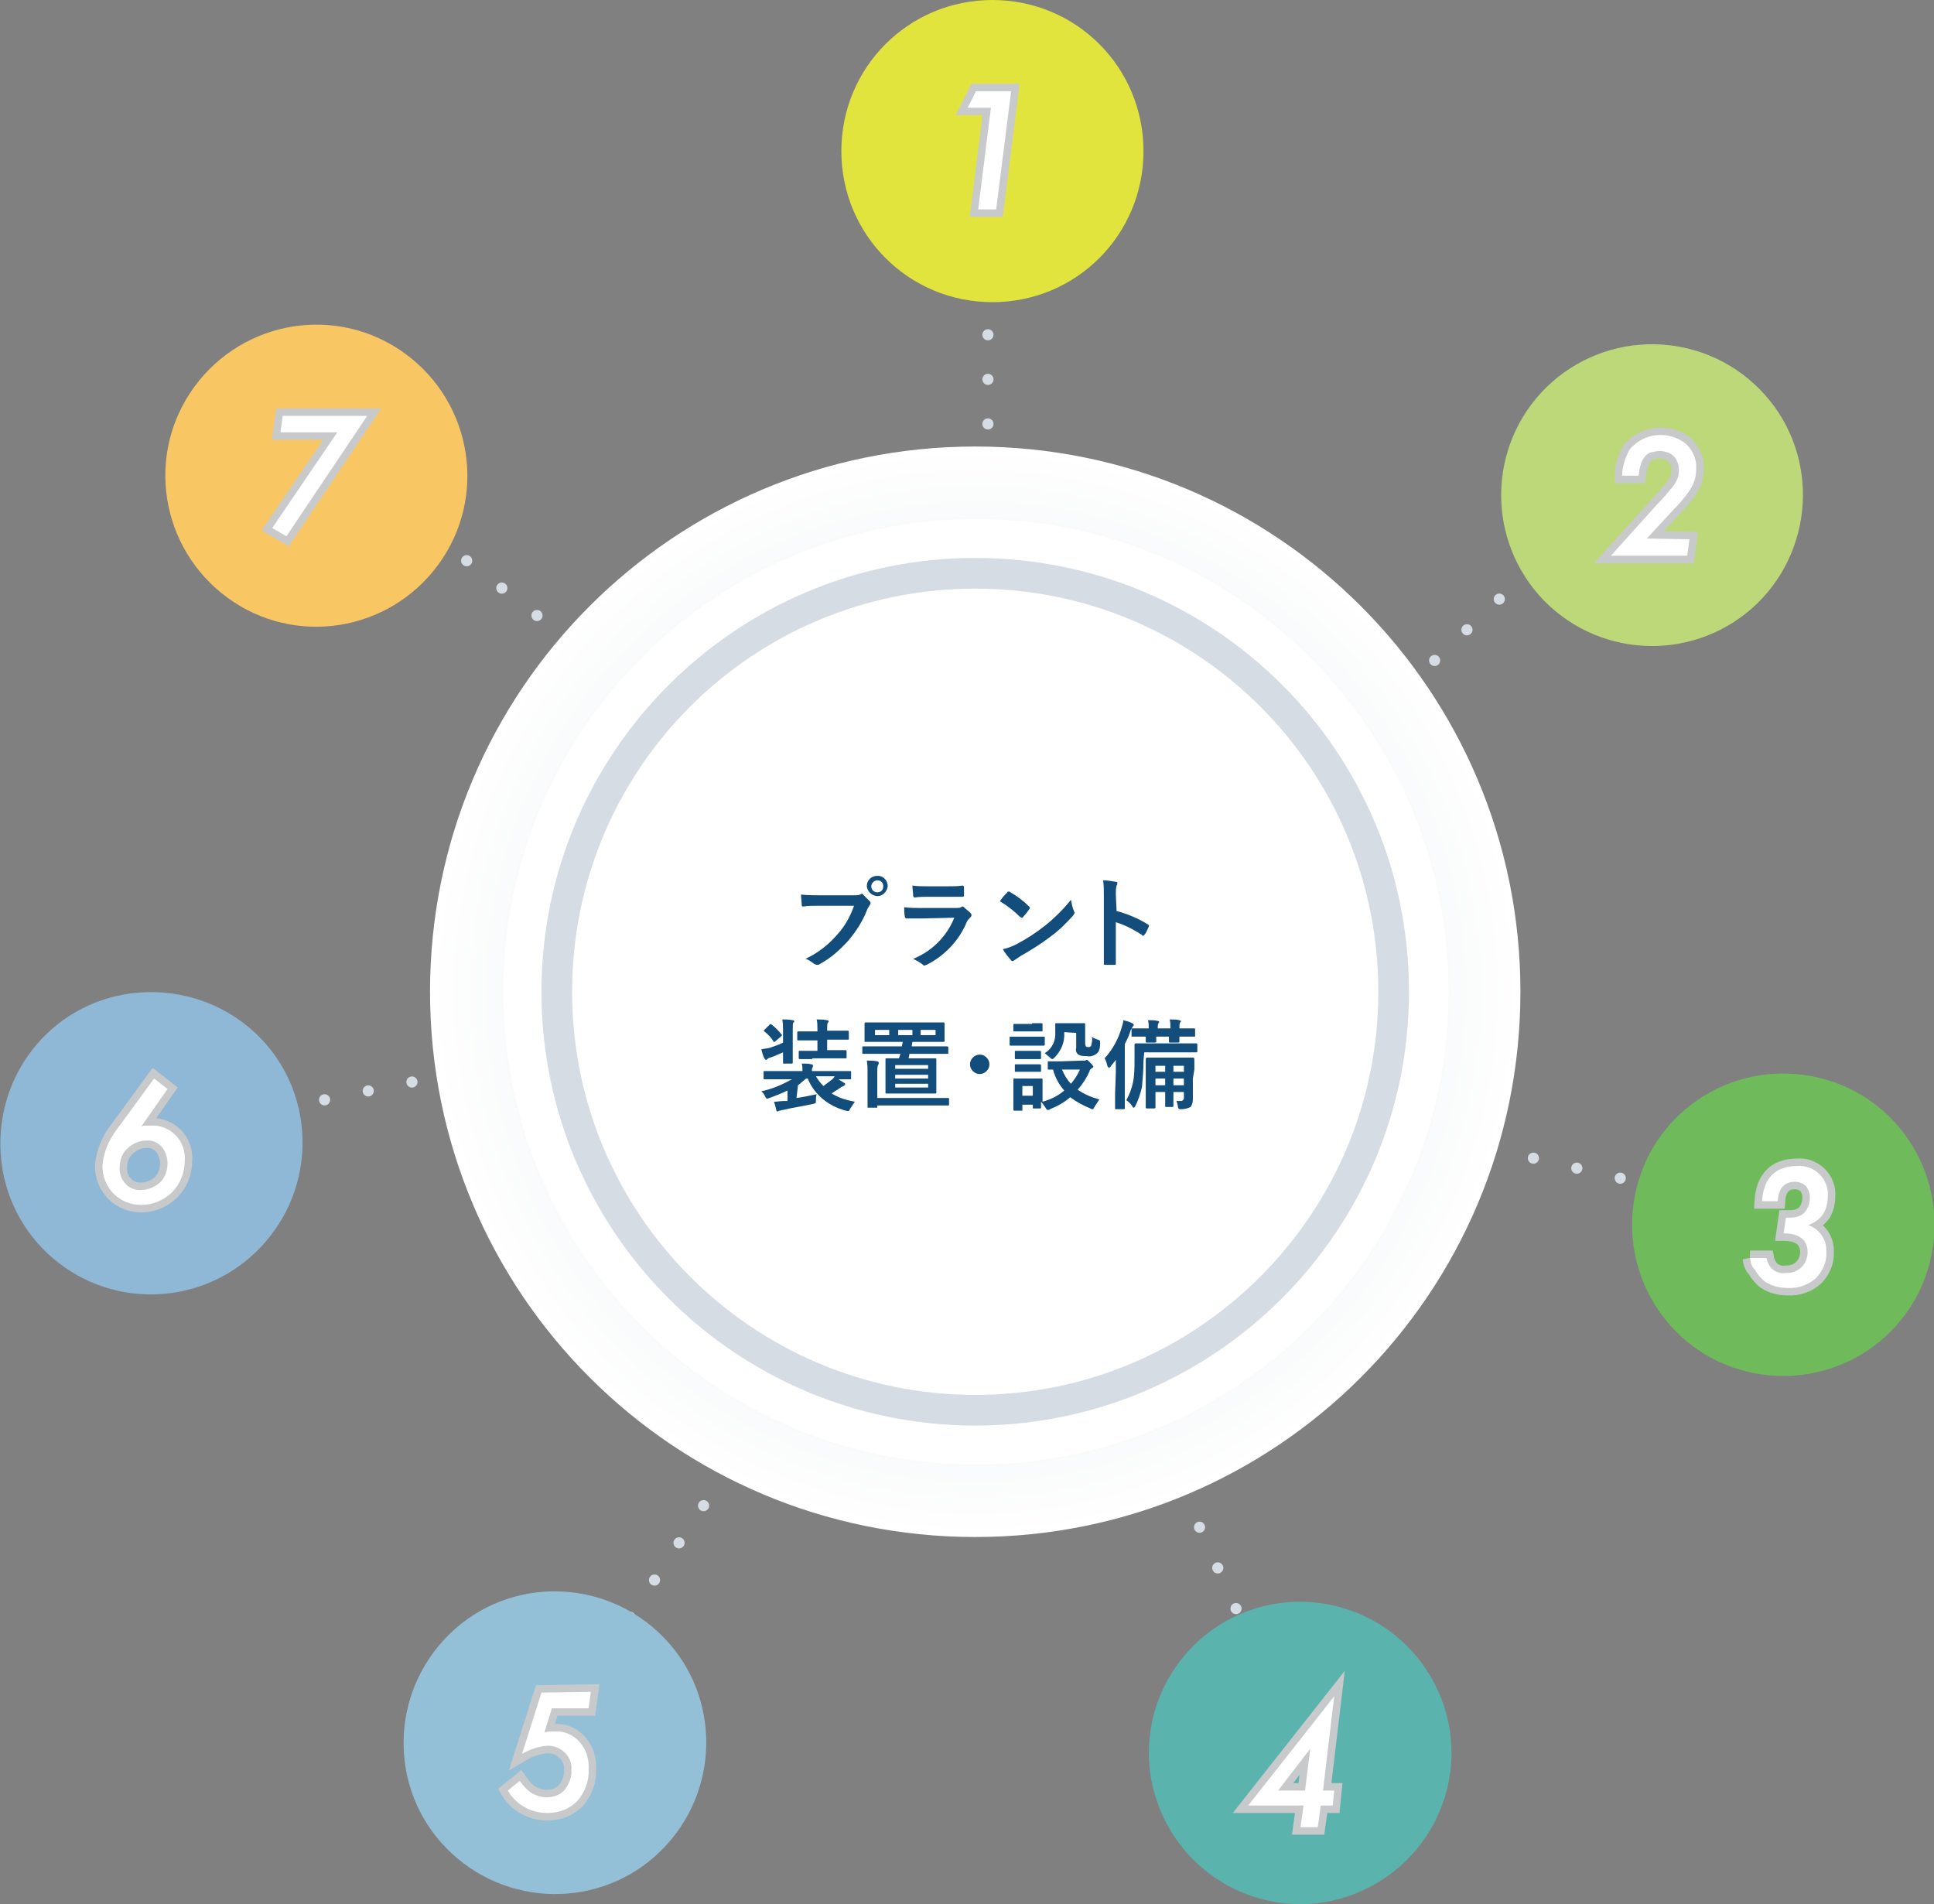 <svg enable-background="new 0 0 258.6 254.6" viewBox="0 0 258.6 254.6" xmlns="http://www.w3.org/2000/svg" xmlns:xlink="http://www.w3.org/1999/xlink"><rect x="0" y="0" width="258.6" height="254.6" fill="#808080" stroke="none"/><radialGradient id="a" cx="501.18" cy="-248.39" gradientTransform="matrix(1 0 0 -1 -370.72 -115.81)" gradientUnits="userSpaceOnUse" r="72.88"><stop offset="0" stop-color="#d5dce3"/><stop offset="1" stop-color="#fff"/></radialGradient><g style="fill:none;stroke:#d5dce3;stroke-width:1.49;stroke-linecap:round;stroke-linejoin:round;stroke-dasharray:0 2.98 0 2.98"><path d="m132.1 38.8v40.1"/><path d="m148.2 177 20 44.6"/><path d="m72.6 141.1-39.3 8"/><path d="m204.8 76-29.1 27.6"/><path d="m107.2 181.4-23.8 36.1"/><path d="m57.7 71.3 24.5 19.1"/><path d="m181.8 149.5 39.1 9"/></g><path d="m203.3 132.6c0 40.3-32.6 72.9-72.9 72.9s-72.9-32.6-72.9-72.9 32.6-72.9 72.9-72.9 72.9 32.6 72.9 72.9z" fill="url(#a)"/><path d="m193.7 132.6c0 34.9-28.3 63.2-63.2 63.2s-63.2-28.3-63.2-63.2 28.3-63.2 63.2-63.2 63.2 28.3 63.2 63.2z" fill="#fff"/><path d="m188.4 132.6c0 32-26 58-58 58s-58-26-58-58 26-58 58-58c32.1 0 58 25.9 58 58z" fill="#d5dce3"/><path d="m184.3 132.6c0 29.7-24.1 53.9-53.9 53.9-29.7 0-53.9-24.1-53.9-53.9s24.1-53.9 53.9-53.9 53.9 24.1 53.9 53.9z" fill="#fff"/><g fill="#134d7c"><path d="m109.6 121.1c-.9 0-1.6 0-2.2.1-.2 0-.2-.1-.2-.3s-.1-1-.1-1.3c.8.1 1.7.1 2.5.1h4.7c.3 0 .5 0 .7-.1.1 0 .1-.1.2-.1s.2 0 .2.1l.9.9c.1.1.1.2.1.3s-.1.2-.1.2c-.1.2-.2.3-.3.5-.6 1.6-1.5 3-2.6 4.3-1.1 1.2-2.3 2.3-3.8 3.1-.1.1-.2.1-.4.1-.1 0-.2-.1-.3-.1-.4-.3-.8-.6-1.2-.7 1.7-.8 3.1-1.9 4.3-3.3 1-1.1 1.7-2.4 2.2-3.8zm9.1-2.6c-.1.8-.8 1.4-1.5 1.3s-1.2-.6-1.3-1.3c0-.8.6-1.4 1.4-1.4h.1c.7 0 1.3.6 1.3 1.4zm-2.2 0c0 .4.3.8.8.8s.8-.3.8-.8-.3-.8-.8-.8c-.4 0-.8.4-.8.8z"/><path d="m123.2 122.8c-.7 0-1.3 0-2 0-.1 0-.2-.1-.2-.2-.1-.4-.1-.9-.1-1.3.8.1 1.6.1 2.4.1h4.5c.2 0 .5 0 .7-.1 0 0 .1-.1.2-.1s.1 0 .2.1c.3.3.6.5.9.8.1.1.1.2.1.3s-.1.2-.1.2c-.2.2-.4.4-.5.6-1 2.5-3 4.6-5.4 5.8-.1 0-.2.1-.3.1s-.2-.1-.3-.2c-.4-.3-.8-.5-1.2-.7 2.5-1 4.5-3 5.5-5.5zm.9-2.9c-.6 0-1.2 0-1.8.1-.1 0-.2-.1-.2-.3 0-.4-.1-.8-.1-1.3.7.1 1.4.1 2.2.1h2.4c.9 0 1.5 0 2.1-.1.1 0 .2.1.2.2v1c0 .2 0 .3-.2.3-.4 0-1.1 0-1.9 0z"/><path d="m134.7 119.3c0-.1.1-.1.2-.1s.1 0 .2.1c.9.5 1.8 1.2 2.5 1.9.1.1.1.1.1.2s0 .1-.1.2c-.2.3-.6.8-.8 1s-.1.1-.2.1-.1-.1-.2-.1c-.8-.8-1.7-1.5-2.7-2.1.3-.5.7-.9 1-1.2zm1.1 7c2.9-1.5 5.4-3.5 7.4-6 .1.5.2 1.1.4 1.5 0 .1.1.2.1.2 0 .1-.1.2-.2.4-.9 1-1.9 2-3 2.8-1.3 1-2.6 1.8-4 2.6-.3.2-.6.4-.9.6-.1.1-.1.1-.2.1s-.2-.1-.2-.1c-.4-.5-.8-.9-1.1-1.5.5-.1 1.1-.3 1.7-.6z"/><path d="m149.3 121.8c1.5.4 2.9 1 4.2 1.8.1.1.2.2.1.3-.2.4-.3.8-.6 1.1 0 .1-.1.1-.2.1s-.1 0-.1-.1c-1.1-.7-2.2-1.3-3.5-1.7v2.9 2.6c0 .2 0 .2-.2.2-.4 0-.8 0-1.2 0-.2 0-.2 0-.2-.2 0-1 0-1.8 0-2.6v-6.5c0-.7 0-1.3-.1-2 .6 0 1.1.1 1.7.2.2 0 .2.1.2.2s0 .2-.1.3c-.1.4-.1.8-.1 1.2z"/><path d="m106.5 146.8c.8-.1 1.7-.3 2.7-.5-.1.3-.1.6-.1.9s0 .3-.4.4c-1.3.3-2.8.5-4 .8-.2 0-.3.1-.5.1-.1 0-.1.1-.2.1s-.2 0-.2-.2c-.1-.4-.2-.8-.3-1.1.5 0 .9-.1 1.4-.1h.4v-1.4c-.8.4-1.6.7-2.4 1-.1 0-.2.1-.3.1s-.2-.1-.3-.3c-.1-.3-.3-.5-.5-.7 1.5-.3 2.8-.9 4.1-1.6h-2.1c-1.2 0-1.6 0-1.6 0s-.1 0-.1-.1v-.9c0-.1 0-.1.1-.1s.5 0 1.6 0h3.5c0-.3 0-.7-.1-1 .5 0 .9 0 1.3.1.2 0 .2.1.2.2s0 .2-.1.3c0 .1-.1.3 0 .4h3.5 1.6s.1 0 .1.1v.9c0 .1 0 .1-.1.1s-.5 0-1.6 0c.3.2.5.3.8.5.1 0 .1.1.1.2s-.1.1-.2.2c-.2.1-.3.1-.4.2-.4.3-.8.5-1.2.8 1 .6 2 .9 3.1 1.1-.2.3-.4.6-.6.9-.2.4-.2.4-.6.3-2.3-.6-4.2-2.1-5.1-4.3h-.2c-.4.3-.7.6-1.1.9zm-1.8-9c0-.5 0-1-.1-1.5.5 0 .9 0 1.4.1.1 0 .2.1.2.1 0 .1 0 .2-.1.2-.1.1-.1.3-.1 1v2.9 1.5s0 .1-.1.1h-1.1c-.1 0-.1 0-.1-.1s0-.5 0-1.4c-.5.2-1.1.5-1.7.7-.1 0-.3.1-.4.2s-.1.1-.2.1-.1-.1-.2-.2c-.2-.4-.3-.8-.4-1.2.4-.1.7-.1 1.1-.2.6-.2 1.2-.4 1.8-.7zm-1.8-.8c.1-.1.1-.1.3 0 .5.4.9.8 1.3 1.3.1.1.1.1-.1.3l-.7.6c-.1.1-.1.1-.2.1s-.1 0-.1-.1c-.3-.5-.7-.9-1.2-1.3-.1-.1-.1-.1 0-.2zm5.7 4.6c-1.2 0-1.5 0-1.6 0s-.2 0-.2-.1v-.9c0-.1 0-.1.2-.1h2.3v-1.4h-.9c-1.2 0-1.7 0-1.7 0s-.1 0-.1-.1v-.9c0-.1 0-.2.1-.2s.5 0 1.7 0h.9v-.3c0-.4 0-.9-.1-1.3.5 0 .9 0 1.4.1.1 0 .2.1.2.1 0 .1 0 .2-.1.2-.1.2-.1.5-.1.8v.3h1.1 1.7s.1 0 .1.2v.9c0 .1 0 .1-.1.1s-.5 0-1.7 0h-1.1v1.4h2.4c.1 0 .2 0 .2.1v.9c0 .1 0 .1-.2.1s-.5 0-1.6 0h-2.8zm.5 2.3c.3.5.6.9 1 1.3l1.2-.9c.1-.1.2-.2.3-.4z"/><path d="m117.1 140.9c-1.2 0-1.6 0-1.7 0s-.1 0-.1-.1v-.8c0-.1 0-.1.1-.1s.5 0 1.7 0h3.5c0-.2.1-.4.1-.6h-3.2c-1.2 0-1.7 0-1.8 0s-.1 0-.1-.1 0-.3 0-.8v-.7c0-.5 0-.7 0-.8s0-.2.1-.2.5 0 1.8 0h6.9 1.8s.1 0 .1.2 0 .3 0 .8v.7.8s0 .1-.1.1-.5 0-1.8 0h-2.4l-.1.6h3 1.7s.2 0 .2.1v.8c0 .1 0 .1-.2.1s-.5 0-1.7 0h-3.3c0 .2-.1.4-.1.6h1.9 1.7s.1 0 .1.1 0 .4 0 1.2v2.1 1.2s0 .1-.1.1-.5 0-1.7 0h-3.2c-1.2 0-1.6 0-1.7 0s-.1 0-.1-.1 0-.4 0-1.2v-2.1c0-.8 0-1.1 0-1.2s0-.1.1-.1.5 0 1.7 0l.2-.6zm-1.1 2.4c0-.5 0-1-.1-1.5.5 0 .9 0 1.4.1.1 0 .2.1.2.2s0 .2-.1.3c-.1.3-.1.6-.1.9v3.5h7.7 1.8s.1 0 .1.1v.8c0 .1 0 .1-.1.1s-.5 0-1.8 0h-7.7v.2c0 .1 0 .1-.1.1h-1.1c-.1 0-.1 0-.1-.1s0-.4 0-1.5zm2.9-4.9v-.7h-1.9v.7zm.8 4.5h4.4v-.5h-4.4zm4.4 1.3v-.5h-4.4v.5zm0 .7h-4.4v.5h4.4zm-2.1-7.2h-1.9v.7h1.9zm3.1 0h-2v.7h2z"/><path d="m132.3 142.3c0 .7-.6 1.3-1.3 1.3s-1.3-.6-1.3-1.3.6-1.3 1.3-1.3 1.3.6 1.3 1.3z"/><path d="m138.2 138.6h1.4s.1 0 .1.1v.9c0 .1 0 .2-.1.2s-.4 0-1.4 0h-1.7c-1 0-1.3 0-1.4 0s-.1 0-.1-.2v-.9c0-.1 0-.1.1-.1s.4 0 1.4 0zm6.6 3.2h.3c.1 0 .1-.1.2-.1s.2.1.5.4.4.5.4.5c0 .1-.1.2-.2.2-.1.1-.3.2-.3.4-.4.9-.9 1.7-1.6 2.5.9.6 1.8 1 2.9 1.3-.2.3-.4.6-.6.9-.1.2-.2.4-.3.4s-.2 0-.3-.1c-1-.4-1.9-.9-2.7-1.5-.8.7-1.7 1.2-2.7 1.6-.1.1-.2.1-.3.1s-.2-.1-.3-.3c-.2-.3-.4-.6-.6-.8v.8s0 .1-.1.1h-.9c-.1 0-.1 0-.1-.1v-.4h-1.4v.7c0 .1 0 .1-.1.1h-.9c-.1 0-.2 0-.2-.1s0-.4 0-2v-.9c0-.8 0-1.1 0-1.2s0-.1.2-.1.4 0 1.2 0h1.2 1.2s.1 0 .1.1 0 .4 0 1v2c1.1-.3 2.1-.8 2.9-1.5-.7-.8-1.2-1.7-1.5-2.8h-.6c-.1 0-.1 0-.1-.1v-.9c0-.1 0-.1.1-.1s.5 0 1.6 0zm-6.8-5h1.2s.2 0 .2.1v.9c0 .1 0 .1-.2.1s-.3 0-1.2 0h-1.2c-.9 0-1.1 0-1.2 0s-.1 0-.1-.1v-.8c0-.1 0-.1.1-.1s.3 0 1.2 0h1.2zm-.1 3.7h1.1s.2 0 .2.1v.9c0 .1 0 .1-.2.1s-.3 0-1.1 0h-1c-.8 0-1 0-1.1 0s-.1 0-.1-.1v-.9c0-.1 0-.1.1-.1s.3 0 1.1 0zm0 1.8h1.1s.2 0 .2.1v.8c0 .1 0 .1-.2.1s-.3 0-1.1 0h-1c-.8 0-1 0-1.1 0s-.1 0-.1-.1v-.8c0-.1 0-.1.1-.1s.3 0 1.1 0zm-1.2 2.9v1.3h1.4v-1.3zm5.6-7.2c.1 1.3-.4 2.5-1.3 3.4-.1.1-.2.2-.3.2s-.2-.1-.3-.2c-.2-.2-.5-.4-.7-.6 1-.6 1.5-1.7 1.4-2.9 0-.6 0-.9 0-1s0-.1.2-.1.3 0 1.2 0h1.3 1.2s.1 0 .1.1 0 .4 0 1.1v1.4c0 .2 0 .3.1.5.1.1.2.1.4.1.1 0 .3-.1.3-.2.1-.4.2-.8.1-1.2.2.2.5.3.8.4s.3.1.3.5c0 .8-.2 1.2-.5 1.4-.4.3-.9.4-1.3.3-.4 0-.8 0-1.1-.2s-.4-.6-.3-.9v-2zm-.3 5c.3.7.7 1.4 1.2 1.9.5-.6.9-1.2 1.2-1.9z"/><path d="m149.2 143.4c0-.5 0-1.1 0-1.7-.2.3-.5.6-.7.9-.1.1-.2.2-.2.2s-.1-.1-.2-.2c-.1-.4-.2-.8-.4-1.1 1.1-1.2 1.9-2.7 2.3-4.2.1-.3.2-.6.2-.9.4.1.8.2 1.2.4.1.1.2.1.2.2s0 .1-.1.2c-.1.2-.2.3-.3.5-.2.7-.5 1.3-.8 1.9v6.6 2s0 .1-.2.1h-1c-.1 0-.1 0-.1-.1s0-.7 0-2zm3.7-1.6c0 1.2-.1 2.3-.2 3.5-.2.9-.5 1.8-.9 2.6-.1.1-.1.2-.2.2s-.1 0-.2-.2c-.2-.3-.5-.6-.8-.8.4-.7.7-1.5.9-2.4.2-1 .2-2 .2-3.1 0-1.2 0-1.8 0-1.9s0-.2.2-.2.5 0 1.8 0h4.5 1.8s.1 0 .1.2v.8c0 .1 0 .2-.1.2s-.5 0-1.8 0h-5.2zm.7-4.3c0-.4 0-.8-.1-1.1.6 0 .9 0 1.3.1.1 0 .2.1.2.1 0 .1 0 .1-.1.2-.1.2-.1.5-.1.7h1.7v-.1c0-.4 0-.7-.1-1.1.6 0 .9 0 1.3.1.1 0 .2.1.2.1 0 .1 0 .1-.1.2-.1.2-.1.5-.1.7v.1h.2 1.8s.1 0 .1.1v.9c0 .1 0 .1-.1.1s-.5 0-1.8 0h-.2v.7s0 .1-.2.1h-1c-.1 0-.2 0-.2-.1s0-.3 0-.7h-1.7v.7s0 .1-.2.1h-1c-.1 0-.2 0-.2-.1s0-.3 0-.7c-1.3 0-1.7 0-1.8 0s-.1 0-.1-.1v-.9c0-.1 0-.1.1-.1s.5 0 1.8 0zm5.9 6.7v2.8c0 .4-.1.7-.3 1-.4.2-.8.3-1.3.3-.3 0-.3 0-.4-.3 0-.3-.1-.5-.2-.8h.7s.3-.1.3-.4v-.8h-1.4v.4 1.5s0 .1-.1.1h-.9c-.1 0-.1 0-.1-.1s0-.5 0-1.5v-.4h-1.3v.6 1.5s0 .1-.2.1h-.9c-.1 0-.2 0-.2-.1s0-.5 0-1.5v-3.5c0-1 0-1.5 0-1.5s0-.2.2-.2.5 0 1.7 0h2.7 1.7s.2 0 .2.2 0 .5 0 1.4zm-3.7-.9v-.8h-1.3v.8zm0 1.8v-.9h-1.3v.9zm1.1-2.6v.8h1.4v-.8zm1.4 2.6v-.9h-1.4v.9z"/></g><path d="m152.9 20.2c0 11.2-9 20.2-20.2 20.2s-20.2-9-20.2-20.2 9-20.2 20.2-20.2 20.2 9 20.2 20.2z" fill="#e1e43d"/><path d="m192.3 226.1c4.6 10.2 0 22.1-10.2 26.7s-22.1 0-26.7-10.2 0-22.1 10.2-26.7c10.2-4.5 22.1 0 26.7 10.2z" fill="#5bb3ad"/><path d="m21.8 173c-11.1.9-20.9-7.4-21.7-18.6s7.4-20.9 18.6-21.7 20.9 7.4 21.7 18.6c.8 11.1-7.5 20.8-18.6 21.7z" fill="#8fb7d6"/><path d="m234.3 81.3c-8.4 7.4-21.1 6.6-28.5-1.7-7.4-8.4-6.6-21.1 1.7-28.5 8.4-7.4 21.1-6.6 28.5 1.7s6.6 21.1-1.7 28.5z" fill="#bcd878"/><path d="m89 246.8c-7.6 8.2-20.4 8.6-28.6 1s-8.6-20.4-1-28.6 20.4-8.6 28.6-1 8.6 20.4 1 28.6z" fill="#94c0d7"/><path d="m30.4 79.9c9 6.6 21.6 4.6 28.2-4.4s4.6-21.6-4.4-28.2-21.6-4.6-28.2 4.4-4.6 21.6 4.4 28.2z" fill="#f9c664"/><path d="m234.6 183.6c11 2.1 21.6-5 23.7-16s-5-21.6-16-23.7-21.6 5-23.7 16 5 21.6 16 23.7z" fill="#6fbb5c"/><path d="m135.2 12.2-2 15.8h-2.4l1.7-13.6h-3.1l1.1-2.2z" fill="#fff" stroke="#c8c9ca"/><path d="m135.2 12.2-2 15.8h-2.4l1.7-13.6h-3.1l1.1-2.2z" fill="none" stroke="#c8c9ca" stroke-linecap="round" stroke-width="2"/><path d="m135.2 12.2-2 15.8h-2.4l1.7-13.6h-3.1l1.1-2.2z" fill="#fff"/><path d="m225.9 72.1-.3 2.2h-10.2l6.3-7c.7-.7 1.2-1.3 1.6-1.8.3-.3.6-.7.8-1.1.3-.5.4-1.1.4-1.6 0-.4-.1-.7-.2-1s-.3-.6-.5-.8-.5-.4-.8-.5-.7-.2-1.1-.2-.8.1-1.2.2c-.3.1-.6.3-.8.6s-.4.6-.5 1c-.2.5-.2 1-.3 1.5h-2.2c0-1.2.4-2.4 1-3.5 1.9-2.3 5.3-2.6 7.6-.7.9.9 1.4 2.1 1.3 3.3 0 .9-.2 1.7-.6 2.4-.2.4-.5.8-.8 1.2-.4.5-.9 1.1-1.5 1.7l-3.7 4z" fill="#fff" stroke="#c8c9ca"/><path d="m225.9 72.1-.3 2.2h-10.2l6.3-7c.7-.7 1.2-1.3 1.6-1.8.3-.3.6-.7.8-1.1.3-.5.4-1.1.4-1.6 0-.4-.1-.7-.2-1s-.3-.6-.5-.8-.5-.4-.8-.5-.7-.2-1.1-.2-.8.1-1.2.2c-.3.1-.6.3-.8.6s-.4.6-.5 1c-.2.5-.2 1-.3 1.5h-2.2c0-1.2.4-2.4 1-3.5 1.9-2.3 5.3-2.6 7.6-.7.9.9 1.4 2.1 1.3 3.3 0 .9-.2 1.7-.6 2.4-.2.4-.5.8-.8 1.2-.4.5-.9 1.1-1.5 1.7l-3.7 4z" fill="none" stroke="#c8c9ca" stroke-linecap="round" stroke-width="2"/><path d="m225.9 72.1-.3 2.2h-10.2l6.3-7c.7-.7 1.2-1.3 1.6-1.8.3-.3.6-.7.8-1.1.3-.5.4-1.1.4-1.6 0-.4-.1-.7-.2-1s-.3-.6-.5-.8-.5-.4-.8-.5-.7-.2-1.1-.2-.8.1-1.2.2c-.3.1-.6.3-.8.6s-.4.6-.5 1c-.2.5-.2 1-.3 1.5h-2.2c0-1.2.4-2.4 1-3.5 1.9-2.3 5.3-2.6 7.6-.7.9.9 1.4 2.1 1.3 3.3 0 .9-.2 1.7-.6 2.4-.2.4-.5.8-.8 1.2-.4.5-.9 1.1-1.5 1.7l-3.7 4z" fill="#fff"/><path d="m234 168.2h2.2c.1.6.4 1.1.8 1.5.5.4 1.1.6 1.8.5.8 0 1.5-.2 2.1-.8.5-.5.8-1.2.8-2 0-1.6-1.1-2.5-3.2-2.5l.3-2.1h.6c.7 0 1.4-.2 1.9-.7.5-.6.7-1.3.7-2 0-.6-.2-1.1-.5-1.5-.4-.4-1-.6-1.5-.6-1.4 0-2.2.9-2.3 2.6h-2.1c.2-3.1 1.8-4.7 4.7-4.7 1.1-.1 2.2.3 3 1.1s1.2 1.9 1.1 3c0 .8-.2 1.6-.6 2.3-.5.7-1.2 1.2-2 1.5 1.5.5 2.5 2 2.4 3.6.1 1.3-.5 2.6-1.4 3.5-1 .9-2.4 1.4-3.8 1.3-.6 0-1.3-.1-1.9-.3-.5-.2-1-.4-1.4-.8s-.8-.8-1-1.3c-.5-.4-.6-1-.7-1.6z" fill="#fff" stroke="#c8c9ca"/><path d="m234 168.2h2.2c.1.6.4 1.1.8 1.5.5.4 1.1.6 1.8.5.8 0 1.5-.2 2.1-.8.5-.5.8-1.2.8-2 0-1.6-1.1-2.5-3.2-2.5l.3-2.1h.6c.7 0 1.4-.2 1.9-.7.5-.6.7-1.3.7-2 0-.6-.2-1.1-.5-1.5-.4-.4-1-.6-1.5-.6-1.4 0-2.2.9-2.3 2.6h-2.1c.2-3.1 1.8-4.7 4.7-4.7 1.1-.1 2.2.3 3 1.1s1.2 1.9 1.1 3c0 .8-.2 1.6-.6 2.3-.5.7-1.2 1.2-2 1.5 1.5.5 2.5 2 2.4 3.6.1 1.3-.5 2.6-1.4 3.5-1 .9-2.4 1.4-3.8 1.3-.6 0-1.3-.1-1.9-.3-.5-.2-1-.4-1.4-.8s-.8-.8-1-1.3c-.5-.4-.6-1-.7-1.6z" fill="none" stroke="#c8c9ca" stroke-linecap="round" stroke-width="2"/><path d="m234 168.2h2.2c.1.6.4 1.1.8 1.5.5.4 1.1.6 1.8.5.8 0 1.5-.2 2.1-.8.5-.5.8-1.2.8-2 0-1.6-1.1-2.5-3.2-2.5l.3-2.1h.6c.7 0 1.4-.2 1.9-.7.5-.6.7-1.3.7-2 0-.6-.2-1.1-.5-1.5-.4-.4-1-.6-1.5-.6-1.4 0-2.2.9-2.3 2.6h-2.1c.2-3.1 1.8-4.7 4.7-4.7 1.1-.1 2.2.3 3 1.1s1.2 1.9 1.1 3c0 .8-.2 1.6-.6 2.3-.5.7-1.2 1.2-2 1.5 1.5.5 2.5 2 2.4 3.6.1 1.3-.5 2.6-1.4 3.5-1 .9-2.4 1.4-3.8 1.3-.6 0-1.3-.1-1.9-.3-.5-.2-1-.4-1.4-.8s-.8-.8-1-1.3c-.5-.4-.6-1-.7-1.6z" fill="#fff"/><path d="m176.6 241.4-.4 2.9h-2.3l.4-2.9h-7.4l11.5-14.6-1.5 12.6h1.5l-.2 2zm-2.1-2 .7-5.6-4.3 5.6z" fill="#fff" stroke="#c8c9ca"/><path d="m176.6 241.4-.4 2.9h-2.3l.4-2.9h-7.4l11.5-14.6-1.5 12.6h1.5l-.2 2zm-2.1-2 .7-5.6-4.3 5.6z" fill="none" stroke="#c8c9ca" stroke-linecap="round" stroke-width="2"/><path d="m176.6 241.4-.4 2.9h-2.3l.4-2.9h-7.4l11.5-14.6-1.5 12.6h1.5l-.2 2zm-2.1-2 .7-5.6-4.3 5.6z" fill="#fff"/><path d="m79 226.2-.3 2.2h-4.9l-1 3.2c.2 0 .4-.1.7-.1h.6c1.3-.1 2.5.4 3.4 1.4s1.3 2.4 1.2 3.7c.1 1.5-.5 3-1.5 4.2-1.1 1.1-2.5 1.6-4 1.6-2.2 0-4.2-1.1-5.3-3l1.6-1.3c.5.7 1 1.3 1.7 1.7.6.3 1.2.5 1.9.5.9 0 1.8-.3 2.4-1 .6-.8 1-1.7.9-2.7.1-.9-.3-1.7-.9-2.3s-1.5-.9-2.3-.9c-1.2.1-2.4.5-3.4 1.1l2.6-8.2z" fill="#fff" stroke="#c8c9ca"/><path d="m79 226.2-.3 2.2h-4.9l-1 3.2c.2 0 .4-.1.7-.1h.6c1.3-.1 2.5.4 3.4 1.4s1.3 2.4 1.2 3.7c.1 1.5-.5 3-1.5 4.2-1.1 1.1-2.5 1.6-4 1.6-2.2 0-4.2-1.1-5.3-3l1.6-1.3c.5.7 1 1.3 1.7 1.7.6.3 1.2.5 1.9.5.9 0 1.8-.3 2.4-1 .6-.8 1-1.7.9-2.7.1-.9-.3-1.7-.9-2.3s-1.5-.9-2.3-.9c-1.2.1-2.4.5-3.4 1.1l2.6-8.2z" fill="none" stroke="#c8c9ca" stroke-linecap="round" stroke-width="2"/><path d="m79 226.2-.3 2.2h-4.9l-1 3.2c.2 0 .4-.1.7-.1h.6c1.3-.1 2.5.4 3.4 1.4s1.3 2.4 1.2 3.7c.1 1.5-.5 3-1.5 4.2-1.1 1.1-2.5 1.6-4 1.6-2.2 0-4.2-1.1-5.3-3l1.6-1.3c.5.7 1 1.3 1.7 1.7.6.3 1.2.5 1.9.5.9 0 1.8-.3 2.4-1 .6-.8 1-1.7.9-2.7.1-.9-.3-1.7-.9-2.3s-1.5-.9-2.3-.9c-1.2.1-2.4.5-3.4 1.1l2.6-8.2z" fill="#fff"/><path d="m18.9 150.6c.2-.1.5-.1.7-.1h.6c1.2-.1 2.4.4 3.3 1.3s1.3 2.2 1.2 3.4c0 1.6-.6 3.1-1.7 4.2s-2.6 1.7-4.1 1.7c-1.4 0-2.7-.5-3.7-1.5s-1.5-2.3-1.5-3.7c.1-1.8.9-3.6 2-5l4.9-6.7 1.8 1.4zm-2.9 5.5c-.1 1.5 1 2.9 2.5 3h.4c.9 0 1.8-.4 2.5-1 .7-.7 1-1.6 1-2.6 0-.8-.3-1.6-.8-2.2-.6-.6-1.3-.9-2.1-.8-.9 0-1.8.4-2.5 1.1-.7.6-1 1.6-1 2.5z" fill="#fff" stroke="#c8c9ca"/><path d="m18.9 150.6c.2-.1.5-.1.7-.1h.6c1.2-.1 2.4.4 3.3 1.3s1.3 2.2 1.2 3.4c0 1.6-.6 3.1-1.7 4.2s-2.6 1.7-4.1 1.7c-1.4 0-2.7-.5-3.7-1.5s-1.5-2.3-1.5-3.7c.1-1.8.9-3.6 2-5l4.9-6.7 1.8 1.4zm-2.9 5.5c-.1 1.5 1 2.9 2.5 3h.4c.9 0 1.8-.4 2.5-1 .7-.7 1-1.6 1-2.6 0-.8-.3-1.6-.8-2.2-.6-.6-1.3-.9-2.1-.8-.9 0-1.8.4-2.5 1.1-.7.6-1 1.6-1 2.5z" fill="none" stroke="#c8c9ca" stroke-linecap="round" stroke-width="2"/><path d="m18.9 150.6c.2-.1.5-.1.7-.1h.6c1.2-.1 2.4.4 3.3 1.3s1.3 2.2 1.2 3.4c0 1.6-.6 3.1-1.7 4.2s-2.6 1.7-4.1 1.7c-1.4 0-2.7-.5-3.7-1.5s-1.5-2.3-1.5-3.7c.1-1.8.9-3.6 2-5l4.9-6.7 1.8 1.4zm-2.9 5.5c-.1 1.5 1 2.9 2.5 3h.4c.9 0 1.8-.4 2.5-1 .7-.7 1-1.6 1-2.6 0-.8-.3-1.6-.8-2.2-.6-.6-1.3-.9-2.1-.8-.9 0-1.8.4-2.5 1.1-.7.6-1 1.6-1 2.5z" fill="#fff"/><path d="m49.1 55.6-10.8 16.1-1.9-1.1 8.7-12.8h-7.6l.3-2.2z" fill="#fff" stroke="#c8c9ca"/><path d="m49.1 55.6-10.8 16.1-1.9-1.1 8.7-12.8h-7.6l.3-2.2z" fill="none" stroke="#c8c9ca" stroke-linecap="round" stroke-width="2"/><path d="m49.1 55.6-10.8 16.1-1.9-1.1 8.7-12.8h-7.6l.3-2.2z" fill="#fff"/></svg>